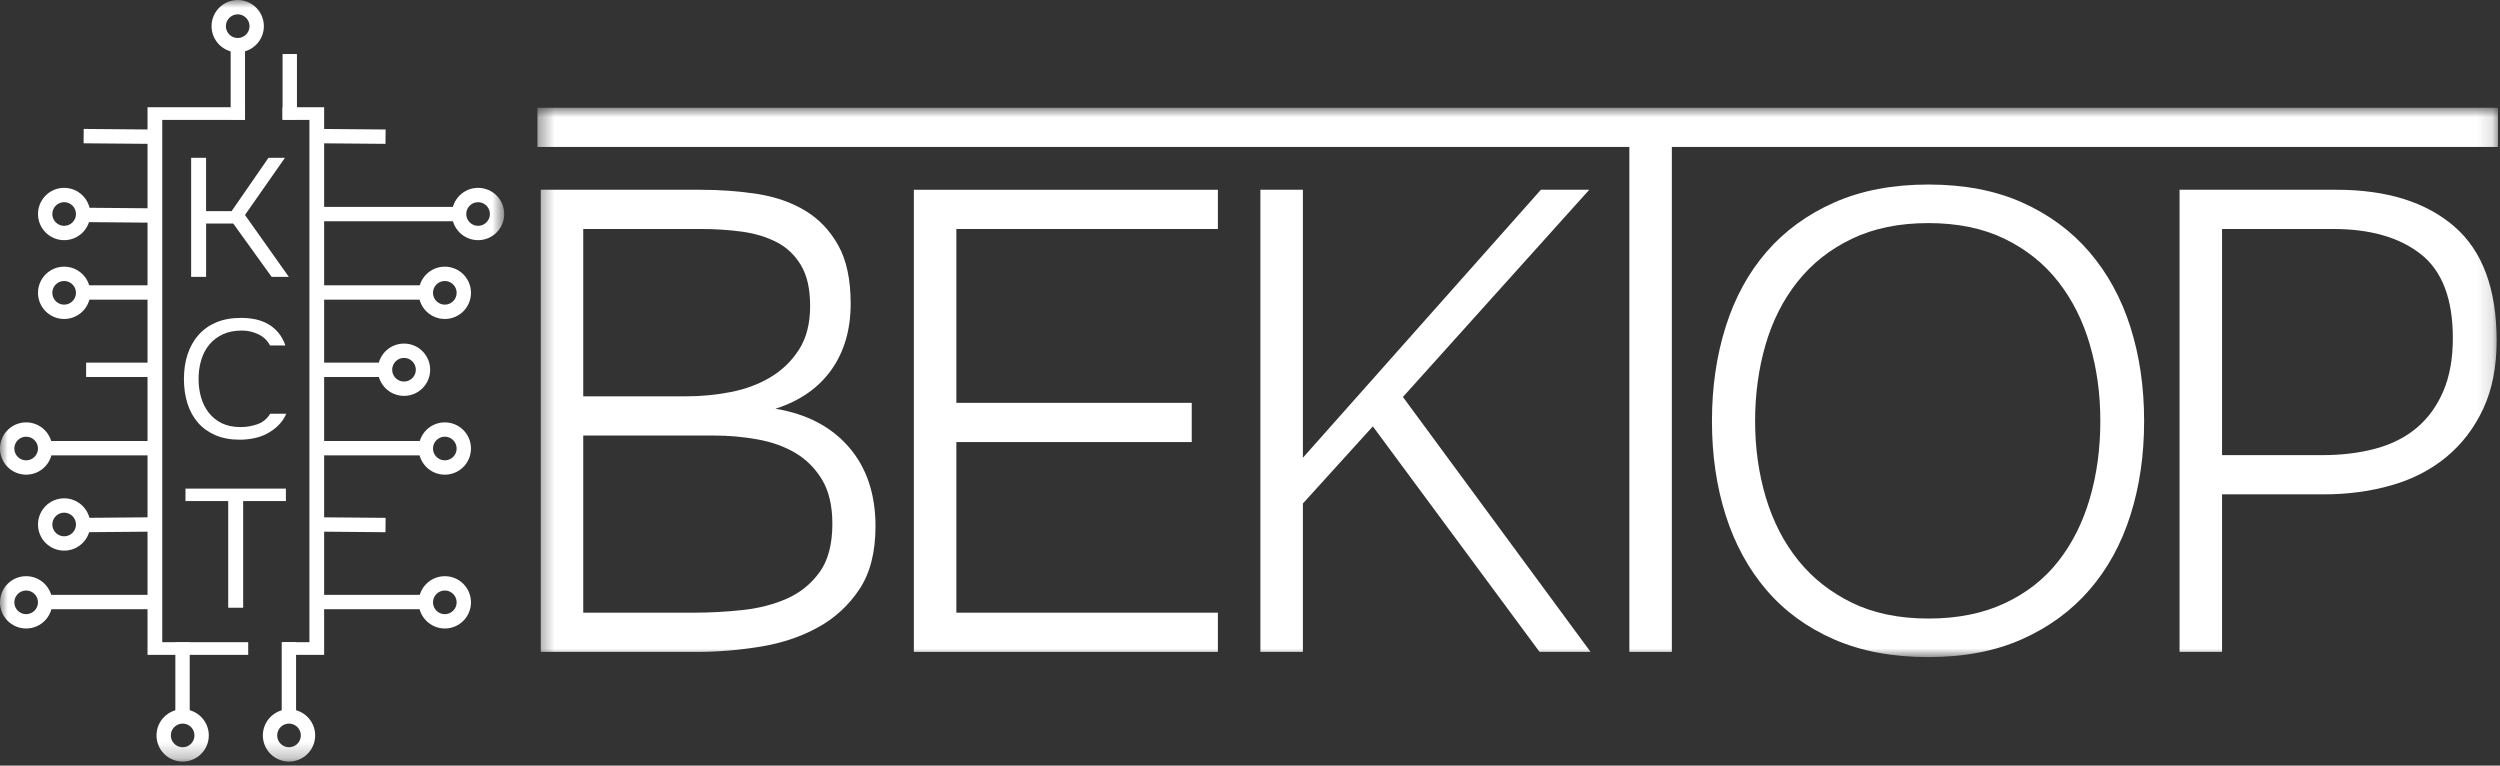 <?xml version="1.0" encoding="UTF-8"?> <svg xmlns="http://www.w3.org/2000/svg" width="160" height="49" viewBox="0 0 160 49" fill="none"><rect x="0" y="0" width="160" height="49" fill="#333333" stroke="none"/><g clip-path="url(#clip0_8_2442)"><mask id="mask0_8_2442" style="mask-type:luminance" maskUnits="userSpaceOnUse" x="34" y="6" width="126" height="37"><path d="M159.869 6.895H34.399V42.055H159.869V6.895Z" fill="white"></path></mask><g mask="url(#mask0_8_2442)"><path d="M34.608 12.145H44.818C46.102 12.145 47.322 12.235 48.48 12.416C49.637 12.598 50.656 12.953 51.534 13.483C52.413 14.013 53.117 14.752 53.647 15.7C54.177 16.649 54.443 17.89 54.443 19.424C54.443 21.097 54.031 22.512 53.208 23.669C52.385 24.827 51.193 25.657 49.63 26.159C51.639 26.493 53.208 27.316 54.338 28.627C55.468 29.938 56.032 31.625 56.032 33.689C56.032 35.334 55.691 36.673 55.007 37.704C54.324 38.736 53.438 39.552 52.35 40.152C51.262 40.751 50.035 41.163 48.668 41.386C47.301 41.609 45.934 41.721 44.567 41.721H34.608V12.145ZM37.328 14.655V25.364H43.94C44.888 25.364 45.83 25.273 46.764 25.092C47.699 24.91 48.542 24.597 49.296 24.151C50.049 23.704 50.663 23.112 51.137 22.373C51.611 21.634 51.848 20.706 51.848 19.591C51.848 18.475 51.653 17.632 51.262 16.976C50.872 16.321 50.349 15.826 49.693 15.491C49.038 15.156 48.291 14.933 47.454 14.822C46.618 14.71 45.753 14.655 44.86 14.655H37.328ZM44.442 39.211C45.446 39.211 46.471 39.155 47.517 39.043C48.563 38.931 49.512 38.688 50.363 38.311C51.213 37.935 51.911 37.37 52.455 36.617C52.999 35.864 53.271 34.832 53.271 33.521C53.271 32.378 53.055 31.444 52.622 30.718C52.19 29.993 51.625 29.422 50.928 29.003C50.23 28.585 49.421 28.292 48.501 28.125C47.58 27.957 46.645 27.874 45.697 27.874H37.328V39.211H44.442Z" fill="white"></path><path d="M58.487 12.145H77.945V14.655H61.207V25.782H76.271V28.292H61.207V39.211H77.945V41.721H58.487V12.145Z" fill="white"></path><path d="M80.665 41.721V12.145H83.385V29.296L98.616 12.145H101.712L89.787 25.406L101.796 41.721H98.532L87.862 27.288L83.385 32.224V41.721H80.665Z" fill="white"></path><path d="M123.416 42.055C121.128 42.055 119.12 41.678 117.39 40.925C115.66 40.172 114.217 39.119 113.059 37.767C111.901 36.414 111.03 34.818 110.444 32.977C109.858 31.136 109.565 29.128 109.565 26.953C109.565 24.778 109.858 22.763 110.444 20.908C111.03 19.054 111.901 17.457 113.059 16.118C114.217 14.78 115.66 13.727 117.39 12.96C119.12 12.193 121.128 11.81 123.416 11.81C125.703 11.81 127.705 12.193 129.42 12.96C131.136 13.727 132.573 14.787 133.73 16.139C134.888 17.492 135.76 19.088 136.346 20.929C136.931 22.77 137.224 24.778 137.224 26.953C137.224 29.128 136.931 31.136 136.346 32.977C135.76 34.818 134.888 36.407 133.73 37.746C132.573 39.084 131.136 40.138 129.42 40.904C127.705 41.671 125.703 42.055 123.416 42.055ZM123.416 14.278C121.547 14.278 119.915 14.612 118.52 15.282C117.125 15.951 115.967 16.864 115.047 18.022C114.126 19.179 113.443 20.525 112.996 22.059C112.55 23.593 112.327 25.224 112.327 26.953C112.327 28.682 112.557 30.314 113.017 31.848C113.478 33.381 114.168 34.72 115.089 35.864C116.009 37.007 117.16 37.913 118.541 38.583C119.922 39.252 121.547 39.587 123.416 39.587C125.285 39.587 126.917 39.259 128.311 38.604C129.706 37.948 130.85 37.049 131.743 35.905C132.635 34.762 133.305 33.423 133.751 31.89C134.198 30.355 134.421 28.71 134.421 26.953C134.421 25.196 134.198 23.593 133.751 22.059C133.305 20.525 132.629 19.179 131.722 18.022C130.815 16.864 129.671 15.951 128.29 15.282C126.91 14.612 125.285 14.278 123.416 14.278Z" fill="white"></path><path d="M139.491 12.145H149.533C152.742 12.145 155.252 12.925 157.065 14.487C158.879 16.049 159.785 18.489 159.785 21.808C159.785 23.481 159.499 24.931 158.927 26.159C158.356 27.386 157.574 28.41 156.584 29.233C155.594 30.056 154.422 30.663 153.069 31.053C151.716 31.444 150.259 31.639 148.697 31.639H142.211V41.721H139.491V12.145ZM148.613 29.129C149.868 29.129 151.012 28.989 152.044 28.71C153.076 28.431 153.955 27.985 154.68 27.372C155.406 26.758 155.971 25.977 156.375 25.029C156.779 24.081 156.982 22.951 156.982 21.641C156.982 19.131 156.298 17.339 154.931 16.265C153.564 15.191 151.695 14.655 149.324 14.655H142.211V29.129H148.613Z" fill="white"></path><path d="M34.398 6.895V9.404H104.279V41.72H106.998V9.404H159.869V6.895H34.398Z" fill="white"></path></g><mask id="mask1_8_2442" style="mask-type:luminance" maskUnits="userSpaceOnUse" x="0" y="0" width="33" height="49"><path d="M32.271 0H0V48.74H32.271V0Z" fill="white"></path></mask><g mask="url(#mask1_8_2442)"><path d="M9.442 41.908V6.863H15.681V7.674H10.384V41.1H15.885V41.911H9.442V41.908Z" fill="white"></path><path d="M12.233 17.721V10.098H13.189V13.512H14.824L17.183 10.098H18.238L15.679 13.758L18.486 17.721H17.386L14.927 14.306H13.191V17.721H12.236H12.233Z" fill="white"></path><path d="M15.347 28.141C14.748 28.141 14.227 28.043 13.784 27.851C13.341 27.659 12.968 27.392 12.67 27.049C12.372 26.706 12.146 26.297 11.996 25.821C11.846 25.344 11.771 24.821 11.771 24.25C11.771 23.679 11.851 23.144 12.01 22.665C12.169 22.189 12.403 21.776 12.712 21.428C13.021 21.08 13.403 20.813 13.854 20.626C14.308 20.437 14.832 20.345 15.43 20.345C15.74 20.345 16.038 20.373 16.327 20.431C16.617 20.49 16.887 20.587 17.138 20.729C17.389 20.869 17.611 21.052 17.803 21.278C17.996 21.503 18.152 21.782 18.266 22.111H17.283C17.118 21.793 16.87 21.554 16.536 21.395C16.202 21.236 15.854 21.155 15.486 21.155C15.013 21.155 14.606 21.236 14.263 21.395C13.921 21.554 13.634 21.771 13.403 22.047C13.171 22.322 12.999 22.648 12.882 23.03C12.765 23.411 12.709 23.818 12.709 24.253C12.709 24.687 12.762 25.06 12.868 25.431C12.974 25.801 13.138 26.13 13.361 26.414C13.584 26.698 13.862 26.924 14.199 27.088C14.536 27.252 14.937 27.333 15.4 27.333C15.767 27.333 16.124 27.272 16.469 27.152C16.817 27.032 17.09 26.807 17.294 26.478H18.322C18.196 26.768 18.026 27.015 17.815 27.222C17.603 27.431 17.366 27.603 17.107 27.743C16.848 27.882 16.564 27.985 16.26 28.046C15.957 28.108 15.65 28.141 15.341 28.141H15.347Z" fill="white"></path><path d="M18.297 31.271V32.068H15.562V38.895H14.606V32.068H11.871V31.271H18.294H18.297Z" fill="white"></path><path d="M20.745 6.863V41.911H18.082V41.1H19.803V7.674H18.082V6.863H20.745Z" fill="white"></path><path d="M18.545 7.646V3.457" stroke="white" stroke-width="0.919" stroke-miterlimit="10"></path><path d="M20.486 8.711L24.675 8.747" stroke="white" stroke-width="0.919" stroke-miterlimit="10"></path><path d="M20.486 33.566L24.675 33.602" stroke="white" stroke-width="0.919" stroke-miterlimit="10"></path><path d="M5.354 8.711L9.543 8.747" stroke="white" stroke-width="0.919" stroke-miterlimit="10"></path><path d="M5.354 13.754L9.543 13.79" stroke="white" stroke-width="0.919" stroke-miterlimit="10"></path><path d="M20.589 18.719H27.187" stroke="white" stroke-width="0.919" stroke-miterlimit="10"></path><path d="M15.222 7.647V2.485" stroke="white" stroke-width="0.919" stroke-miterlimit="10"></path><path d="M15.213 2.89C15.884 2.89 16.428 2.346 16.428 1.675C16.428 1.005 15.884 0.461 15.213 0.461C14.543 0.461 13.999 1.005 13.999 1.675C13.999 2.346 14.543 2.89 15.213 2.89Z" stroke="white" stroke-width="0.919" stroke-miterlimit="10"></path><path d="M18.489 41.095V46.256" stroke="white" stroke-width="0.919" stroke-miterlimit="10"></path><path d="M18.497 48.281C19.167 48.281 19.711 47.738 19.711 47.067C19.711 46.396 19.167 45.852 18.497 45.852C17.826 45.852 17.282 46.396 17.282 47.067C17.282 47.738 17.826 48.281 18.497 48.281Z" stroke="white" stroke-width="0.919" stroke-miterlimit="10"></path><path d="M11.682 41.107V46.257" stroke="white" stroke-width="0.919" stroke-miterlimit="10"></path><path d="M11.69 48.281C12.361 48.281 12.904 47.738 12.904 47.067C12.904 46.396 12.361 45.852 11.69 45.852C11.019 45.852 10.476 46.396 10.476 47.067C10.476 47.738 11.019 48.281 11.69 48.281Z" stroke="white" stroke-width="0.919" stroke-miterlimit="10"></path><path d="M20.38 13.701H29.786" stroke="white" stroke-width="0.919" stroke-miterlimit="10"></path><path d="M30.597 14.911C31.267 14.911 31.811 14.367 31.811 13.697C31.811 13.026 31.267 12.482 30.597 12.482C29.926 12.482 29.382 13.026 29.382 13.697C29.382 14.367 29.926 14.911 30.597 14.911Z" stroke="white" stroke-width="0.919" stroke-miterlimit="10"></path><path d="M28.469 19.955C29.14 19.955 29.683 19.412 29.683 18.741C29.683 18.07 29.14 17.526 28.469 17.526C27.798 17.526 27.254 18.07 27.254 18.741C27.254 19.412 27.798 19.955 28.469 19.955Z" stroke="white" stroke-width="0.919" stroke-miterlimit="10"></path><path d="M20.589 28.684H27.187" stroke="white" stroke-width="0.919" stroke-miterlimit="10"></path><path d="M20.38 23.668H24.633" stroke="white" stroke-width="0.919" stroke-miterlimit="10"></path><path d="M25.857 24.877C26.527 24.877 27.071 24.333 27.071 23.663C27.071 22.992 26.527 22.448 25.857 22.448C25.186 22.448 24.642 22.992 24.642 23.663C24.642 24.333 25.186 24.877 25.857 24.877Z" stroke="white" stroke-width="0.919" stroke-miterlimit="10"></path><path d="M28.469 29.92C29.14 29.92 29.683 29.376 29.683 28.706C29.683 28.035 29.14 27.491 28.469 27.491C27.798 27.491 27.254 28.035 27.254 28.706C27.254 29.376 27.798 29.92 28.469 29.92Z" stroke="white" stroke-width="0.919" stroke-miterlimit="10"></path><path d="M20.589 38.53H27.187" stroke="white" stroke-width="0.919" stroke-miterlimit="10"></path><path d="M28.469 39.764C29.14 39.764 29.683 39.22 29.683 38.55C29.683 37.879 29.14 37.335 28.469 37.335C27.798 37.335 27.254 37.879 27.254 38.55C27.254 39.22 27.798 39.764 28.469 39.764Z" stroke="white" stroke-width="0.919" stroke-miterlimit="10"></path><path d="M9.659 33.566L5.47 33.602" stroke="white" stroke-width="0.919" stroke-miterlimit="10"></path><path d="M9.556 18.719H5.309" stroke="white" stroke-width="0.919" stroke-miterlimit="10"></path><path d="M4.106 14.911C4.776 14.911 5.32 14.367 5.32 13.697C5.32 13.026 4.776 12.482 4.106 12.482C3.435 12.482 2.891 13.026 2.891 13.697C2.891 14.367 3.435 14.911 4.106 14.911Z" stroke="white" stroke-width="0.919" stroke-miterlimit="10"></path><path d="M4.106 19.955C4.776 19.955 5.32 19.412 5.32 18.741C5.32 18.07 4.776 17.526 4.106 17.526C3.435 17.526 2.891 18.07 2.891 18.741C2.891 19.412 3.435 19.955 4.106 19.955Z" stroke="white" stroke-width="0.919" stroke-miterlimit="10"></path><path d="M4.106 34.781C4.776 34.781 5.32 34.238 5.32 33.567C5.32 32.896 4.776 32.352 4.106 32.352C3.435 32.352 2.891 32.896 2.891 33.567C2.891 34.238 3.435 34.781 4.106 34.781Z" stroke="white" stroke-width="0.919" stroke-miterlimit="10"></path><path d="M9.556 28.684H2.958" stroke="white" stroke-width="0.919" stroke-miterlimit="10"></path><path d="M9.765 23.668H5.512" stroke="white" stroke-width="0.919" stroke-miterlimit="10"></path><path d="M1.674 29.92C2.345 29.92 2.888 29.376 2.888 28.706C2.888 28.035 2.345 27.491 1.674 27.491C1.003 27.491 0.459 28.035 0.459 28.706C0.459 29.376 1.003 29.92 1.674 29.92Z" stroke="white" stroke-width="0.919" stroke-miterlimit="10"></path><path d="M9.556 38.53H2.958" stroke="white" stroke-width="0.919" stroke-miterlimit="10"></path><path d="M1.674 39.764C2.345 39.764 2.888 39.22 2.888 38.55C2.888 37.879 2.345 37.335 1.674 37.335C1.003 37.335 0.459 37.879 0.459 38.55C0.459 39.22 1.003 39.764 1.674 39.764Z" stroke="white" stroke-width="0.919" stroke-miterlimit="10"></path></g></g><defs><clipPath id="clip0_8_2442"><rect width="160" height="48.824" fill="white"></rect></clipPath></defs></svg> 